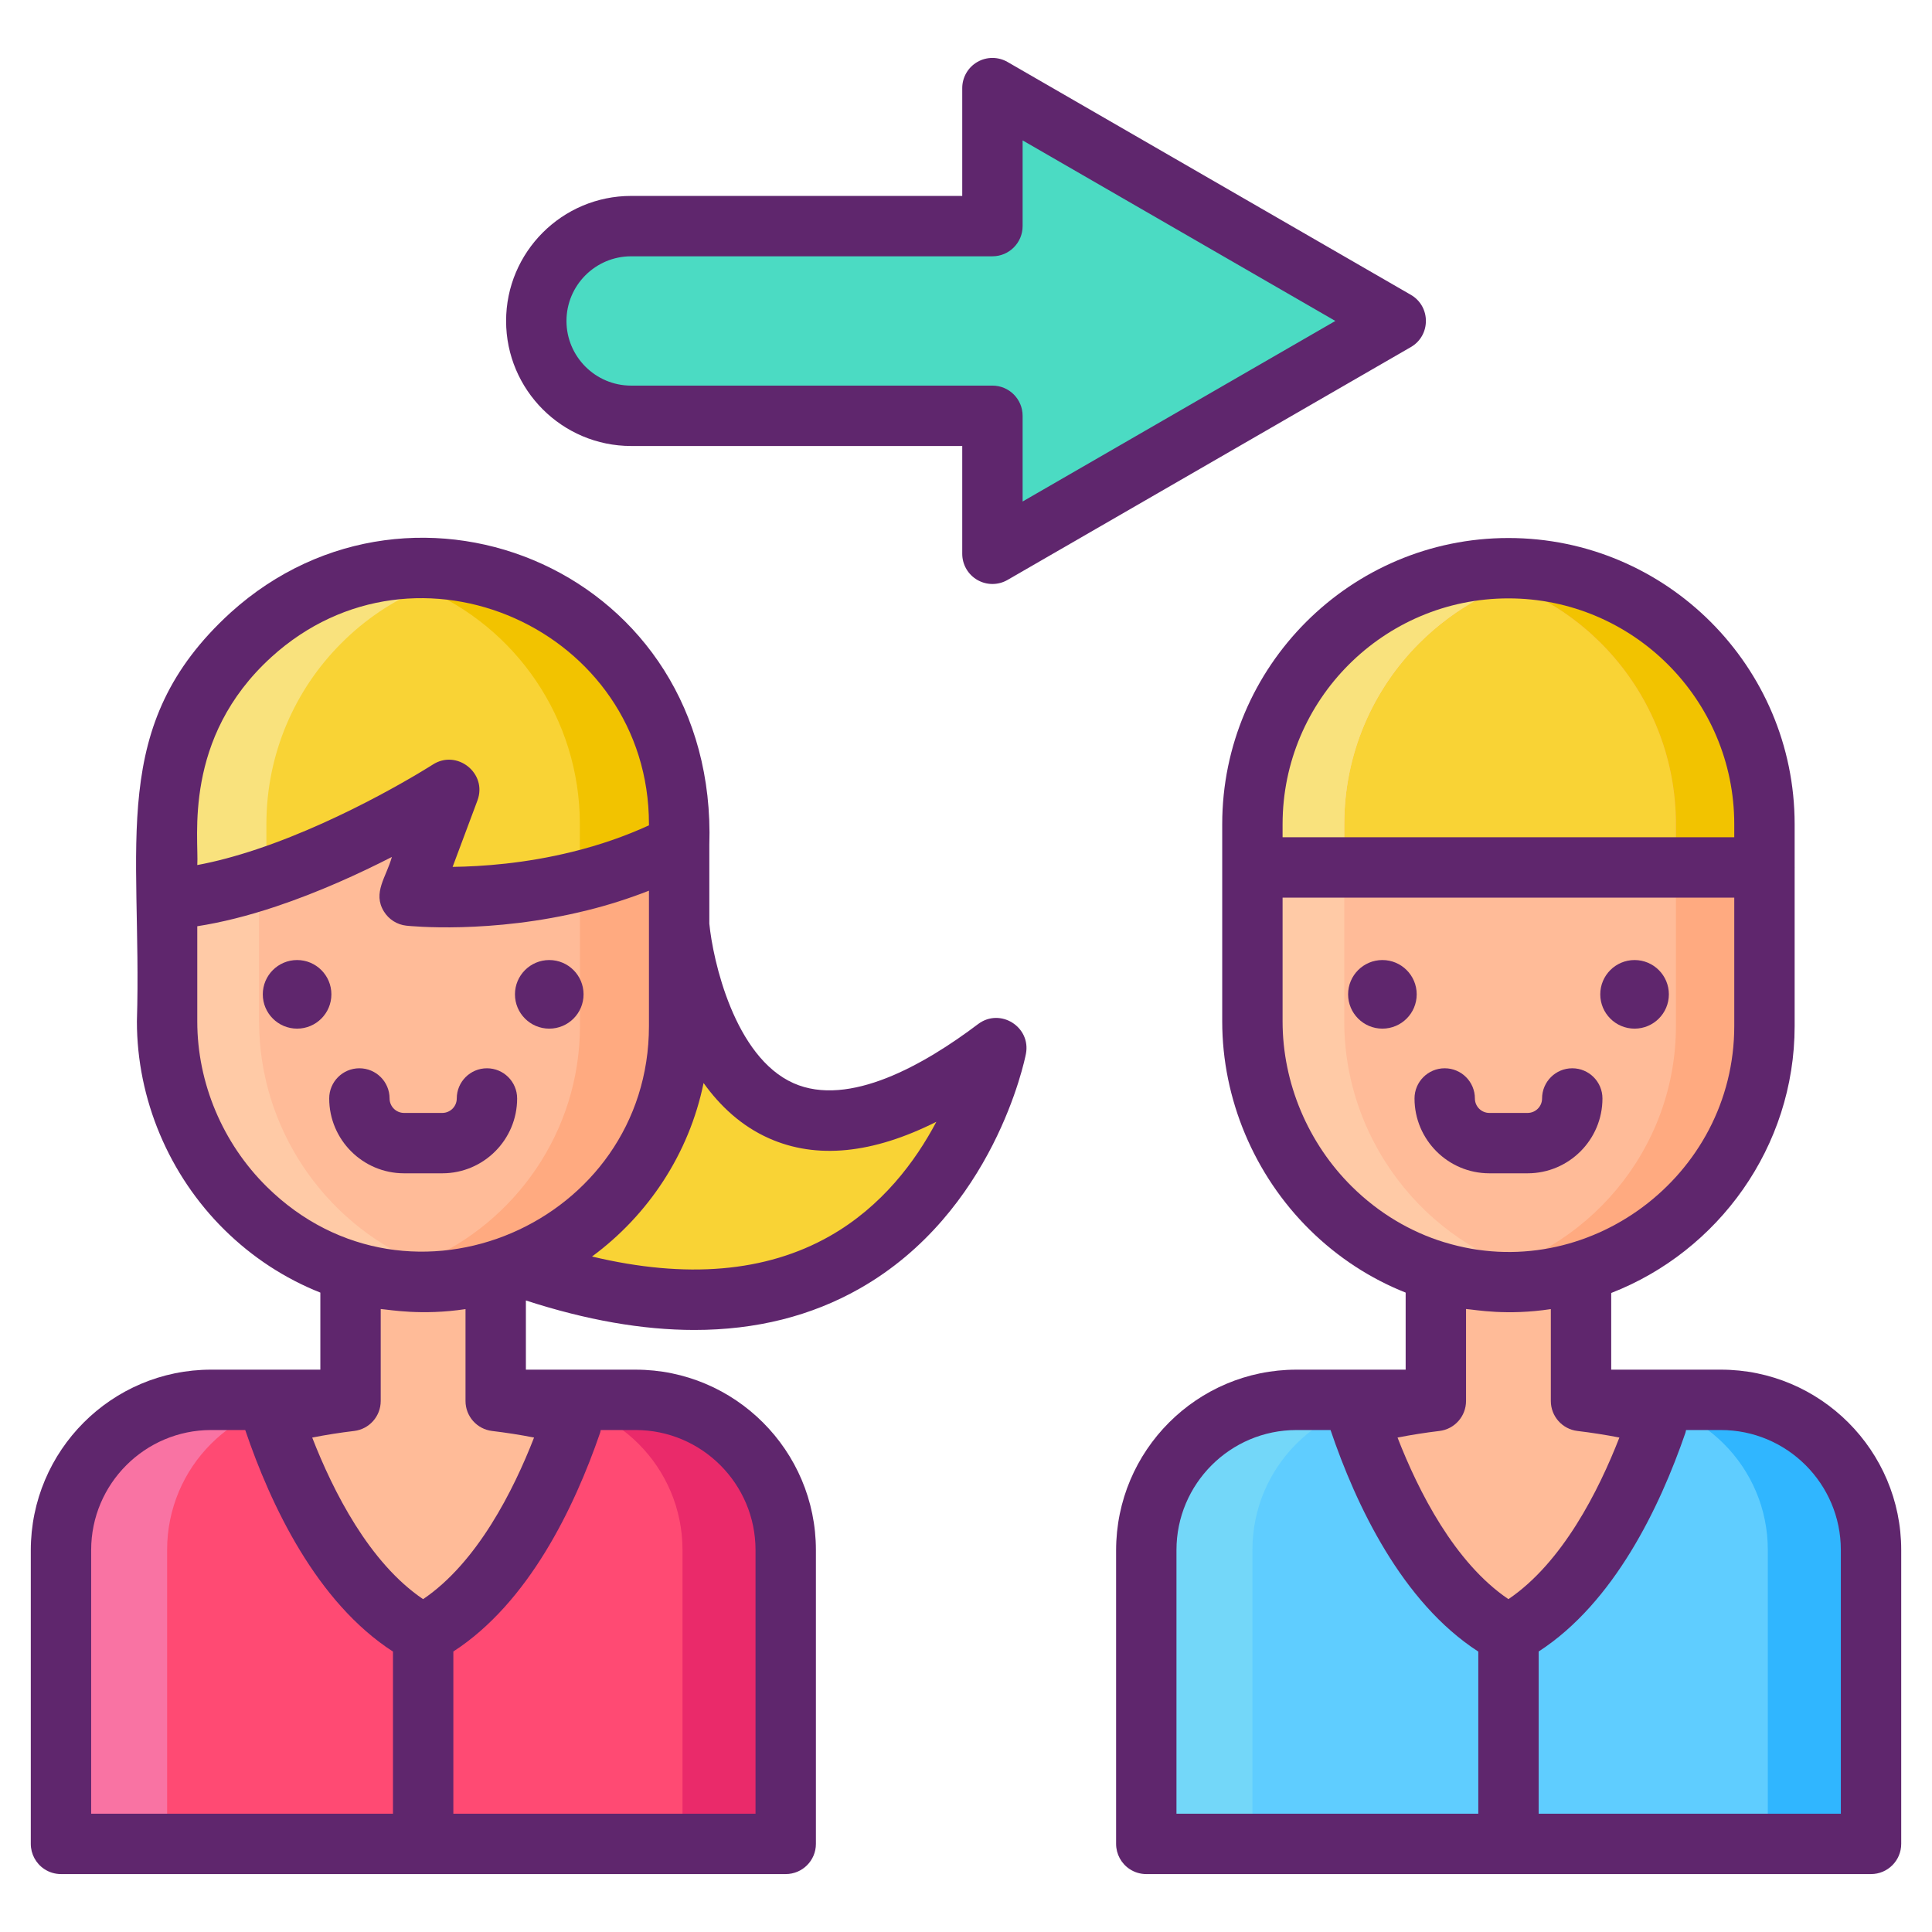 <svg id="Layer_1" enable-background="new 0 0 256 256" height="512" viewBox="0 0 256 256" width="512" xmlns="http://www.w3.org/2000/svg"><g><g><path d="m184.941 42.528-53.439-30.853v18.285h-47.874c-6.941 0-12.568 5.627-12.568 12.568s5.627 12.568 12.568 12.568h47.874v18.285z" fill="#4bdbc3"/><g><g><path d="m132.011 138.887s-9.398 48.118-63.777 28.719c12.687-4.913 21.756-17.282 21.756-31.647v-13.378c.001 0 3.915 45.091 42.021 16.306z" fill="#f9d335"/><path d="m104.114 205.385v38.938h-96.031v-38.938c0-10.996 8.901-19.897 19.897-19.897h56.236c10.983 0 19.898 8.901 19.898 19.897z" fill="#ff4a73"/><path d="m42.027 185.488c-10.983 0-19.884 8.901-19.884 19.884v38.951h-14.06v-38.938c0-10.996 8.901-19.897 19.897-19.897z" fill="#f973a3"/><path d="m104.114 205.385v38.938h-13.679v-38.951c0-10.983-8.915-19.884-19.897-19.884h13.679c10.982 0 19.897 8.901 19.897 19.897z" fill="#ea2a6a"/><path d="m89.989 109.215v26.744c0 16.389-11.794 30.173-27.319 33.263h-.013c-.34.065-.681.131-1.021.183-1.662.288-3.364.445-5.105.471-2.382.039-4.699-.183-6.951-.655-.013 0-.013 0-.013 0-15.604-3.142-27.424-17.345-27.424-33.878v-26.128c0-9.373 3.796-17.855 9.936-23.994 6.139-6.139 14.609-9.936 23.981-9.936 18.745 0 33.929 15.198 33.929 33.93z" fill="#ffbb98"/><path d="m89.989 111.86v24.099c0 16.389-11.794 30.173-27.319 33.263h-.013c-.34.065-.681.131-1.021.183-1.662.288-3.364.445-5.105.471-2.382.039-4.699-.183-6.951-.655 2.291-.458 4.477-1.152 6.571-2.055 12.135-5.171 20.696-17.24 20.696-31.22v-19.204c4.267-1.047 8.744-2.605 13.142-4.882z" fill="#ffaa80"/><path d="m61.701 169.221c-.013.039-.039.092-.065.183-1.662.288-3.364.445-5.105.471-2.382.039-4.699-.183-6.951-.655-.013 0-.013 0-.013 0-15.604-3.142-27.424-17.345-27.424-33.878v-15.942c3.783-.823 5.85-.738 12.187-2.762v18.706c0 14.124 8.626 26.547 20.866 31.823 2.068.902 4.241 1.596 6.505 2.054z" fill="#ffcaa6"/><path d="m90.003 109.215v2.631l-.013.013c-4.398 2.278-8.888 3.835-13.156 4.883-12.253 3.05-22.555 1.937-22.555 1.937l5.236-14.007c-.484.314-11.794 7.501-24.217 11.65-4.385 1.466-8.915 2.566-13.156 2.841v-9.949c0-16.546 11.834-30.252 27.372-33.289 2.121-.419 4.32-.641 6.558-.641 2.212 0 4.425.223 6.532.641 6.755 1.309 12.763 4.621 17.436 9.294 6.153 6.128 9.963 14.624 9.963 23.996z" fill="#f9d335"/><path d="m90.003 109.215v2.631l-.013.013c-4.398 2.278-8.888 3.835-13.156 4.883v-7.527c0-14.085-8.561-26.154-20.774-31.286-2.081-.864-4.281-1.545-6.545-2.003 2.121-.419 4.32-.641 6.558-.641 2.212 0 4.425.223 6.532.641 6.755 1.309 12.763 4.621 17.436 9.294 6.152 6.127 9.962 14.623 9.962 23.995z" fill="#f2c300"/><path d="m62.605 75.927c-2.278.445-4.464 1.126-6.545 2.003-4.084 1.715-7.749 4.202-10.826 7.291-6.152 6.139-9.936 14.635-9.936 23.994v7.108c-4.385 1.466-8.915 2.566-13.156 2.841v-9.949c0-16.546 11.834-30.252 27.372-33.289 2.121-.419 4.32-.641 6.558-.641 2.213 0 4.425.223 6.533.642z" fill="#f9e27d"/><path d="m75.719 188.595c-3.039 8.823-9.232 22.45-19.654 27.961-10.581-5.586-16.796-19.547-19.782-28.355-.114-.318.053-.675.356-.75 3.168-.803 6.45-1.41 9.808-1.811v-17.198c3.191.978 6.579 1.486 10.088 1.44 3.168-.045 6.238-.531 9.148-1.395v17.152c3.229.387 6.39.955 9.444 1.713.091.023.182.068.265.129.114.083.212.205.28.341.115.235.13.515.047.773z" fill="#ffbb98"/></g><g><path d="m247.923 205.385v38.938h-96.031v-38.938c0-10.996 8.901-19.897 19.897-19.897h56.236c10.984 0 19.898 8.901 19.898 19.897z" fill="#5fcdff"/><path d="m185.836 185.488c-10.983 0-19.884 8.901-19.884 19.884v38.951h-14.059v-38.938c0-10.996 8.901-19.897 19.897-19.897z" fill="#73d7f9"/><path d="m247.923 205.385v38.938h-13.679v-38.951c0-10.983-8.915-19.884-19.897-19.884h13.679c10.983 0 19.897 8.901 19.897 19.897z" fill="#30b6ff"/><path d="m233.803 109.219v26.735c0 16.394-11.799 30.178-27.327 33.27h-.011c-.34.066-.68.132-1.02.186-1.667.285-3.367.439-5.11.46-2.379.044-4.693-.175-6.952-.647-.011 0-.011 0-.011 0-15.604-3.147-27.425-17.348-27.425-33.884v-26.12c0-9.376 3.805-17.863 9.935-23.993 6.141-6.141 14.617-9.946 23.982-9.946 18.752 0 33.939 15.198 33.939 33.939z" fill="#ffbb98"/><path d="m219.528 188.595c-3.039 8.823-9.232 22.45-19.654 27.961-10.581-5.586-16.796-19.547-19.782-28.355-.114-.318.053-.675.356-.75 3.168-.803 6.45-1.41 9.808-1.811v-17.198c3.191.978 6.579 1.486 10.088 1.44 3.168-.045 6.238-.531 9.148-1.395v17.152c3.229.387 6.389.955 9.444 1.713.091.023.182.068.265.129.114.083.212.205.28.341.115.235.131.515.047.773z" fill="#ffbb98"/><path d="m233.803 109.219v5.724h-67.856v-5.724c0-9.376 3.805-17.863 9.935-23.993 6.141-6.141 14.617-9.946 23.982-9.946 18.752 0 33.939 15.198 33.939 33.939z" fill="#f9d335"/><path d="m206.016 169.311c-.186.033-.384.066-.57.099-1.667.285-3.367.439-5.11.46-2.379.044-4.693-.175-6.952-.647-.011 0-.011 0-.011 0-15.604-3.147-27.425-17.348-27.425-33.884v-26.12c0-9.376 3.805-17.863 9.935-23.993 6.141-6.141 14.617-9.946 23.982-9.946 2.073 0 4.112.186 6.086.537-6.919 1.261-13.115 4.628-17.896 9.409-6.13 6.13-9.935 14.617-9.935 23.993v26.12c0 16.536 11.821 30.737 27.425 33.884h.011c.153.033.306.066.46.088z" fill="#ffcaa6"/><path d="m205.95 75.817c-6.919 1.261-13.115 4.628-17.896 9.409-6.13 6.13-9.935 14.617-9.935 23.993v5.724h-12.172v-5.724c0-9.376 3.805-17.863 9.935-23.993 6.141-6.141 14.617-9.946 23.982-9.946 2.073 0 4.112.186 6.086.537z" fill="#f9e27d"/><path d="m233.803 109.219v26.735c0 16.394-11.799 30.178-27.327 33.27h-.011c-.34.066-.68.132-1.02.186-1.667.285-3.367.439-5.11.46-2.138.044-4.233-.131-6.272-.526.219-.033.45-.077.669-.121h.011c15.527-3.092 27.327-16.876 27.327-33.27v-26.735c0-16.745-12.117-30.66-28.072-33.435 1.908-.329 3.871-.505 5.867-.505 18.751.002 33.938 15.2 33.938 33.941z" fill="#ffaa80"/><path d="m233.803 109.219v5.724h-11.733v-5.724c0-16.745-12.117-30.66-28.072-33.435 1.908-.329 3.871-.505 5.867-.505 18.751.001 33.938 15.199 33.938 33.94z" fill="#f2c300"/></g></g></g><g fill="#5f266d"><path d="m68.523 145.553c0-2.209-1.791-4-4-4s-4 1.791-4 4c0 1.057-.859 1.916-1.916 1.916h-5.07c-1.057 0-1.916-.859-1.916-1.916 0-2.209-1.791-4-4-4s-4 1.791-4 4c0 5.468 4.448 9.916 9.916 9.916h5.07c5.468 0 9.916-4.448 9.916-9.916z"/><path d="m27.976 181.486c-13.177 0-23.896 10.72-23.896 23.948v38.889c0 1.346.677 2.603 1.801 3.343.663.437 1.43.659 2.201.659.038 0 .076 0 .114-.001h95.916c2.209 0 4-1.791 4-4v-38.941c0-13.177-10.72-23.896-23.896-23.896h-14.532v-9.169c8 2.599 15.453 3.908 22.319 3.908 8.162 0 15.499-1.837 21.946-5.508 17.71-10.083 21.822-30.21 21.988-31.063.7-3.588-3.409-6.166-6.337-3.958-7.104 5.367-17.109 11.084-24.443 7.834-7.842-3.475-10.699-16.302-11.167-21.148v-10.409c1.147-36.176-39.025-52.86-63.43-30.804-16.417 14.971-11.701 30.549-12.419 54.175 0 10.274 4.227 20.337 11.597 27.606 3.724 3.674 8.042 6.474 12.71 8.325v10.21zm24.096 58.837h-39.993v-34.941c0-8.765 7.131-15.896 15.896-15.896h4.52c3.377 9.961 9.46 22.818 19.577 29.358zm27.45-50.489c.037-.114.049-.232.078-.348h4.615c8.766 0 15.896 7.131 15.896 15.896v34.941h-40.039v-21.491c9.997-6.479 16.052-19.133 19.429-28.934.007-.021.014-.043.021-.064zm22.369-39.003c6.293 2.8 13.724 2.062 22.181-2.187-2.756 5.218-7.204 11.226-14.146 15.158-8.441 4.78-19.002 5.677-31.479 2.694 7.459-5.495 12.864-13.635 14.781-22.991 2.182 3.041 5.004 5.699 8.663 7.326zm-65.94-63.757c19.252-17.512 50.039-3.619 50.039 22.138v.148c-3.155 1.449-6.547 2.622-10.122 3.5-6.231 1.551-11.969 1.957-15.894 2.006l3.288-8.793c1.35-3.611-2.719-6.838-5.925-4.756-.109.071-11.22 7.174-23.309 11.212-2.821.943-5.459 1.644-7.887 2.094.237-3.5-1.998-16.807 9.81-27.549zm-.596 70.182c-5.856-5.776-9.215-13.762-9.215-21.911v-12.614c3.214-.499 6.701-1.369 10.425-2.614 5.653-1.889 11.037-4.353 15.36-6.564-.732 2.662-2.588 4.734-1.051 7.227.648 1.051 1.747 1.744 2.975 1.877.449.047 11.155 1.151 23.938-2.03 2.838-.696 5.571-1.58 8.203-2.605v17.933c0 26.069-31.69 39.991-50.635 21.301zm11.567 32.355c2.012-.24 3.525-1.946 3.525-3.972v-12.188c1.181.092 5.413.89 11.236.013v12.175c0 2.025 1.514 3.731 3.525 3.972 1.887.226 3.746.518 5.558.872-2.729 7.007-7.533 16.563-14.703 21.413-7.13-4.817-11.919-14.284-14.692-21.41 1.822-.359 3.679-.652 5.551-.875z"/><path d="m39.366 127.21c-2.51 0-4.545 2.035-4.545 4.545s2.035 4.545 4.545 4.545 4.545-2.035 4.545-4.545-2.035-4.545-4.545-4.545z"/><path d="m72.78 136.3c2.51 0 4.545-2.035 4.545-4.545s-2.035-4.545-4.545-4.545-4.545 2.035-4.545 4.545c-.001 2.51 2.034 4.545 4.545 4.545z"/><path d="m202.417 155.469c5.468 0 9.916-4.448 9.916-9.916 0-2.209-1.791-4-4-4s-4 1.791-4 4c0 1.057-.859 1.916-1.916 1.916h-5.07c-1.057 0-1.916-.859-1.916-1.916 0-2.209-1.791-4-4-4s-4 1.791-4 4c0 5.468 4.448 9.916 9.916 9.916z"/><path d="m251.921 244.323v-38.941c0-13.177-10.72-23.896-23.896-23.896h-14.531v-10.16c14.183-5.515 24.306-19.35 24.306-35.371v-20.963c0-.016.005-.032.005-.048s-.005-.032-.005-.048v-5.682c0-20.912-17.013-37.925-37.925-37.925s-37.925 17.013-37.925 37.925c-.003 7.963 0 24.53 0 26.132 0 10.274 4.227 20.336 11.597 27.606 3.724 3.674 8.042 6.475 12.71 8.325v10.21h-14.472c-13.177 0-23.896 10.72-23.896 23.948v38.889c0 1.346.677 2.603 1.801 3.343.663.437 1.43.659 2.201.659.038 0 .076 0 .114-.001h95.917c2.208-.002 3.999-1.793 3.999-4.002zm-81.972-135.11c0-16.5 13.424-29.925 29.925-29.925s29.925 13.424 29.925 29.925v1.73h-59.85zm9.214 48.043c-5.855-5.776-9.214-13.762-9.214-21.911v-16.402h59.85v17.012c.001 19.964-19.543 34.427-38.371 28.662-.013-.004-.027-.003-.04-.007-4.523-1.387-8.704-3.881-12.225-7.354zm16.719 83.067h-39.994v-34.941c0-8.765 7.131-15.896 15.896-15.896h4.52c3.377 9.961 9.461 22.818 19.578 29.358zm3.991-28.428c-7.133-4.819-11.923-14.29-14.693-21.41 1.821-.358 3.678-.651 5.551-.875 2.012-.24 3.525-1.946 3.525-3.972v-12.188c1.341.107 5.377.896 11.237.013v12.175c0 2.025 1.514 3.731 3.524 3.972 1.889.226 3.747.518 5.559.872-2.729 7.007-7.533 16.563-14.703 21.413zm44.048 28.428h-40.039v-21.491c9.997-6.479 16.052-19.133 19.429-28.934.009-.025.017-.051.025-.077.035-.11.046-.224.074-.335h4.615c8.766 0 15.896 7.131 15.896 15.896z"/><path d="m183.175 127.21c-2.51 0-4.545 2.035-4.545 4.545s2.035 4.545 4.545 4.545 4.545-2.035 4.545-4.545-2.035-4.545-4.545-4.545z"/><path d="m216.589 136.3c2.51 0 4.545-2.035 4.545-4.545s-2.035-4.545-4.545-4.545-4.545 2.035-4.545 4.545 2.035 4.545 4.545 4.545z"/><path d="m129.502 76.845c.619.357 1.31.536 2 .536s1.381-.179 2-.536l53.439-30.853c2.661-1.537 2.666-5.389 0-6.929l-53.439-30.852c-1.238-.714-2.762-.714-4 0-1.237.714-2 2.035-2 3.464v14.286h-43.874c-9.136 0-16.567 7.432-16.567 16.567 0 9.136 7.432 16.568 16.567 16.568h43.874v14.285c0 1.429.763 2.75 2 3.464zm-45.874-25.749c-4.724 0-8.567-3.844-8.567-8.568s3.844-8.567 8.567-8.567h47.874c2.209 0 4-1.791 4-4v-11.358l41.439 23.925-41.439 23.925v-11.357c0-2.209-1.791-4-4-4z"/></g></g></svg>